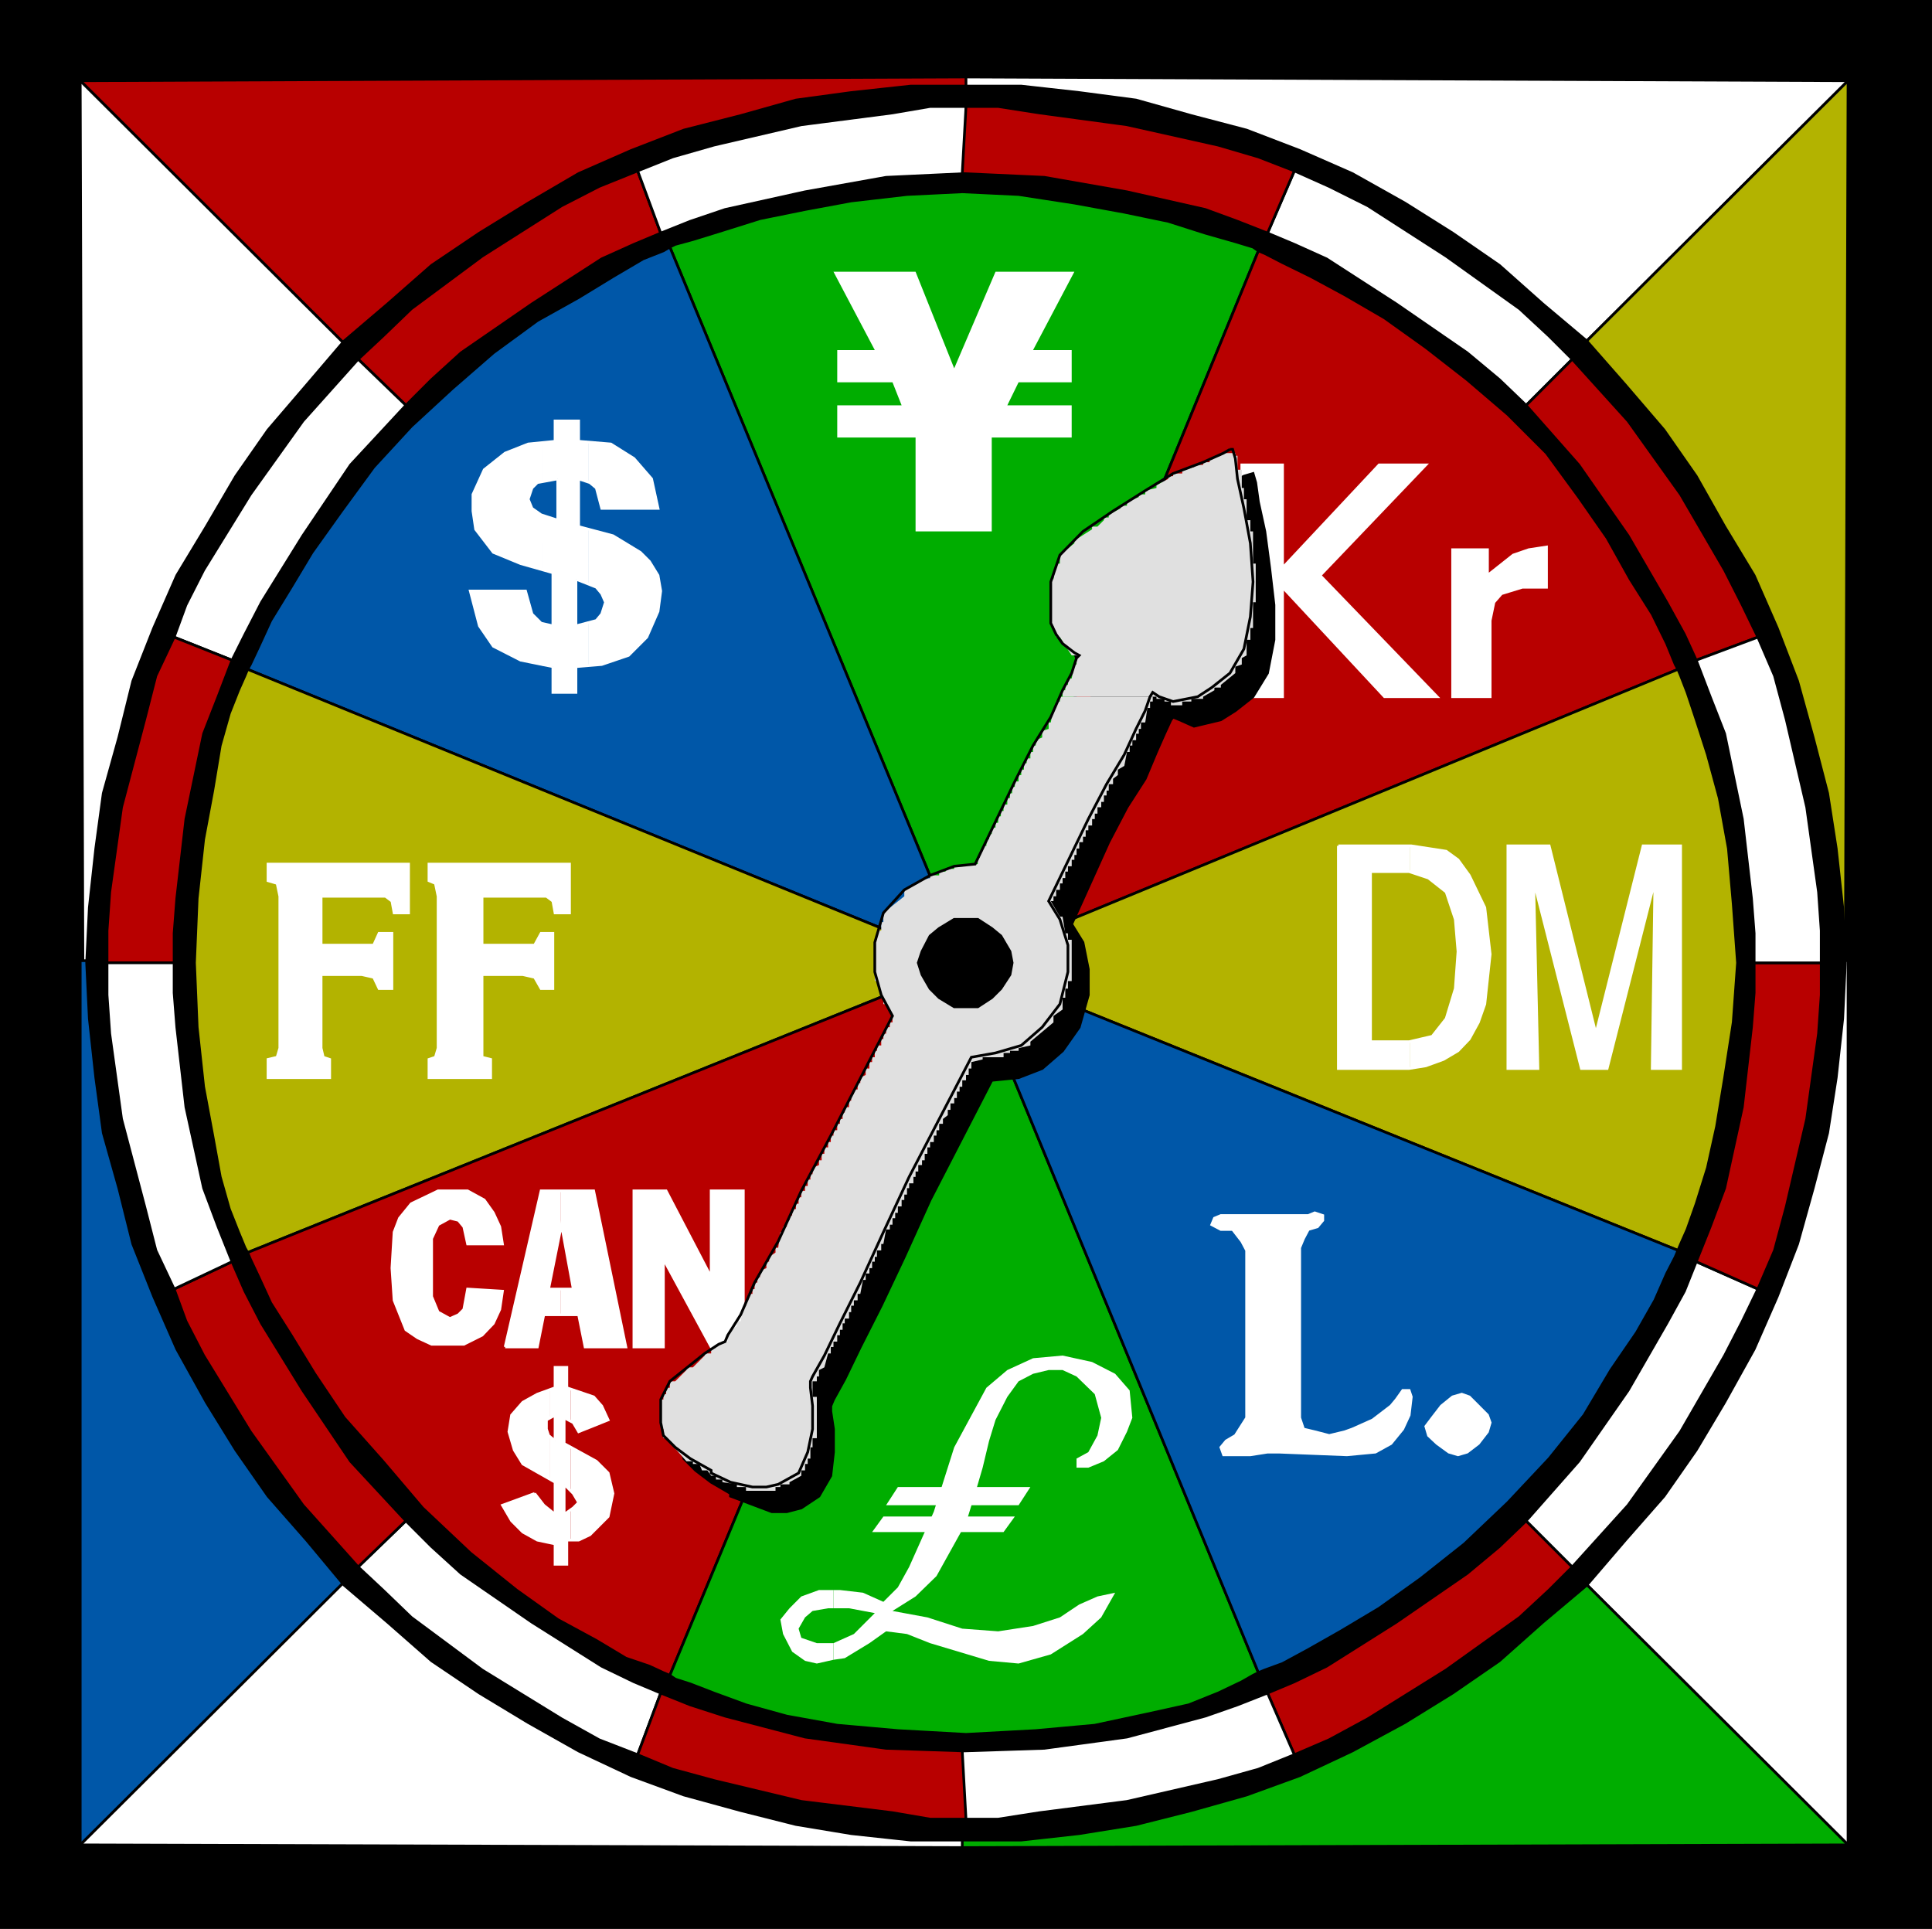 <svg xmlns="http://www.w3.org/2000/svg" width="360.101" height="359.499"><rect width="100%" height="100%" fill="#333333" stroke="none"/><path d="M.25.25v359h359.6V.25H.25"/><path fill="none" stroke="#000" stroke-miterlimit="10" stroke-width=".499" d="M.25.25v359h359.6V.25Zm0 0"/><path fill="none" stroke="#000" stroke-miterlimit="10" stroke-width=".499" d="M14.953 15.046v329.301h330v-329.3h-330"/><path fill="#fff" stroke="#000" stroke-miterlimit="10" stroke-width=".499" d="M344.453 15.046 179.35 179.45V14.347Zm0 0"/><path fill="#b3b300" stroke="#000" stroke-miterlimit="10" stroke-width=".499" d="M179.351 179.449h164.602l.5-164.403zm0 0"/><path fill="#b80000" stroke="#000" stroke-miterlimit="10" stroke-width=".499" d="M14.953 15.046 180.05 179.45V14.347Zm0 0"/><path fill="#fff" stroke="#000" stroke-miterlimit="10" stroke-width=".499" d="M180.05 179.449H15.453l-.5-164.403zm0 0"/><path fill="#0057a8" stroke="#000" stroke-miterlimit="10" stroke-width=".499" d="M180.05 179.449 14.953 343.847v-164.8Zm0 0"/><path fill="#fff" stroke="#000" stroke-miterlimit="10" stroke-width=".499" d="M180.05 179.449v164.898l-165.097-.5zm0 0"/><path fill="#fff" stroke="#000" stroke-miterlimit="10" stroke-width=".499" d="m179.351 179.449 165.102 164.398v-164.8Zm0 0"/><path fill="#00ad00" stroke="#000" stroke-miterlimit="10" stroke-width=".499" d="M179.351 179.449v164.898l165.102-.5zm0 0"/><path d="m343.953 179.449-.5-10.301-1.203-11-1.598-10.3-2.7-10.4-2.902-10.5-3.8-9.902-4.297-9.796-5.5-9.102-5.301-9.399-6-8.601-7.2-8.399-7.202-8.203-8.2-6.898-8.097-7.2-8.704-6-8.898-5.6-9.8-5.5-9.802-4.302-9.898-3.797-10.3-2.703-10.302-2.898-10.597-1.399-10.8-1.203H169.75l-11.098 1.203-10.3 1.399-10.302 2.898-10.597 2.703-9.801 3.797-9.8 4.301-9.4 5.5-9.1 5.602-8.9 6-8.202 7.199-8.098 6.898-7 8.203-7.2 8.399-6 8.601-5.5 9.399-5.5 9.102-4.3 9.796-3.902 9.903-2.598 10.5-2.902 10.398-1.399 10.3-1.2 11-.5 10.302.5 10.398 1.2 11 1.399 10.3 2.902 10.302 2.598 10.398 3.902 9.8 4.3 9.802 5.5 9.898 5.5 8.903 6 8.597 7.2 8.2 7 8.402 8.098 6.898 8.203 7.2 8.898 6 9.102 5.5 9.398 5.3 9.8 4.602 9.802 3.597 10.597 2.903 10.301 2.597 10.3 1.704 11.099 1.199h20.601l10.8-1.2 10.599-1.703 10.3-2.597 10.301-2.903 9.899-3.597 9.8-4.602 9.801-5.3 8.899-5.5 8.703-6 8.097-7.2 8.2-6.898 7.203-8.403 7.199-8.199 6-8.597 5.3-8.903 5.5-9.898 4.298-9.801 3.8-9.8 2.903-10.4 2.699-10.3 1.598-10.3 1.203-11 .5-10.4"/><path fill="none" stroke="#000" stroke-miterlimit="10" stroke-width=".499" d="m343.953 179.449-.5-10.301-1.203-11-1.598-10.3-2.7-10.4-2.902-10.5-3.8-9.902-4.297-9.796-5.5-9.102-5.301-9.399-6-8.601-7.2-8.399-7.202-8.203-8.2-6.898-8.097-7.2-8.704-6-8.898-5.6-9.8-5.5-9.802-4.302-9.898-3.797-10.3-2.703-10.302-2.898-10.597-1.399-10.8-1.203H169.75l-11.098 1.203-10.3 1.399-10.302 2.898-10.597 2.703-9.801 3.797-9.8 4.301-9.4 5.5-9.1 5.602-8.9 6-8.202 7.199-8.098 6.898-7 8.203-7.2 8.399-6 8.601-5.5 9.399-5.5 9.102-4.3 9.796-3.902 9.903-2.598 10.5-2.902 10.398-1.399 10.3-1.2 11-.5 10.302.5 10.398 1.2 11 1.399 10.3 2.902 10.302 2.598 10.398 3.902 9.8 4.3 9.802 5.5 9.898 5.5 8.903 6 8.597 7.2 8.2 7 8.402 8.098 6.898 8.203 7.2 8.898 6 9.102 5.5 9.398 5.3 9.8 4.602 9.802 3.597 10.597 2.903 10.301 2.597 10.3 1.704 11.099 1.199h20.601l10.8-1.2 10.599-1.703 10.3-2.597 10.301-2.903 9.899-3.597 9.8-4.602 9.801-5.3 8.899-5.5 8.703-6 8.097-7.2 8.2-6.898 7.203-8.403 7.199-8.199 6-8.597 5.3-8.903 5.5-9.898 4.298-9.801 3.8-9.8 2.903-10.4 2.699-10.3 1.598-10.3 1.203-11zm0 0"/><path fill="none" stroke="#000" stroke-miterlimit="10" stroke-width=".499" d="m339.453 179.449-.5-10.301-1-10.5-1.703-10.398-2.098-9.801-3.402-10.301-3.797-9.898-4.301-9.301-5.102-9.102-5.3-8.898-6-8.7-6.7-8.402-6.898-7.598-7.7-7-8.202-6.5-8.899-6-8.601-5.5-9.399-5-9.3-4.402-9.9-3.8-10.3-3.098-9.8-2.403-10.301-1.5-10.399-1.199h-20.8l-10.4 1.2-10.3 1.5-9.8 2.402-10.598 3.097-9.801 3.801-9.102 4.402-9.398 5-8.602 5.5-8.898 6-8.2 6.5-7.702 7-6.899 7.598-6.7 8.402-6 8.7-5.6 8.898-4.801 9.102-4.297 9.3-3.801 9.899-3.402 10.3-2.098 9.802-1.7 10.398-1 10.5-.702 10.3.703 10.4 1 10.5 1.699 10.3 2.098 9.898 3.402 10.301 3.8 9.8 4.298 9.4 4.8 9.1 5.602 8.9 6 8.6 6.7 8.2 6.898 7.7 7.703 7.203 8.199 6.5 8.898 6 8.602 5.5 9.398 4.796 9.102 4.5 9.8 3.903 10.598 3.097 9.801 2.204 10.3 1.597 10.4 1.2h20.8l10.399-1.2 10.3-1.597 9.801-2.204 10.3-3.097 9.9-3.903 9.3-4.5 9.399-4.796 8.601-5.5 8.899-6 8.203-6.5 7.699-7.204 6.898-7.699 6.7-8.2 6-8.6 5.3-8.9 5.102-9.1 4.3-9.4 3.798-9.8 3.402-10.3 2.098-9.9 1.703-10.3 1-10.5.5-10.398"/><path fill="#b80000" d="m75.652 75.546 4.8-4.797 5.5-5 13.2-9.101 13-8.399 6-2.703 5-2.097-4.3-11.602-7.2 2.902-7 3.598-14.8 9.402-13.2 9.797-5.3 5.102-4.602 4.3 8.902 8.598"/><path fill="none" stroke="#000" stroke-miterlimit="10" stroke-width=".499" d="m75.652 75.546 4.8-4.797 5.5-5 13.2-9.101 13-8.399 6-2.703 5-2.097-4.3-11.602-7.2 2.902-7 3.598-14.8 9.402-13.2 9.797-5.3 5.102-4.602 4.3zm0 0"/><path fill="#fff" d="m123.152 43.449-4.3-11.602 6.5-2.598 7.698-2.203 16.301-3.797 17-2.203 7-1.199h6.7v12.5l-14.9.7-15.1 2.702-14.9 3.297-6.5 2.203-5.5 2.2"/><path fill="none" stroke="#000" stroke-miterlimit="10" stroke-width=".499" d="m123.152 43.449-4.3-11.602 6.5-2.598 7.698-2.203 16.301-3.797 17-2.203 7-1.199h6.7v12.5l-14.9.7-15.1 2.702-14.9 3.297-6.5 2.203zm0 0"/><path fill="#fff" d="m66.75 66.949-10.297 11.5-9.801 13.699-8.7 14.102-3.3 6.5-2.2 6 10.798 4.296 2.402-4.797 3.098-6 7.703-12.402 8.898-13.2 10.3-11.1-8.901-8.598"/><path fill="none" stroke="#000" stroke-miterlimit="10" stroke-width=".499" d="m66.75 66.949-10.297 11.5-9.801 13.699-8.7 14.102-3.3 6.5-2.2 6 10.798 4.296 2.402-4.797 3.098-6 7.703-12.402 8.898-13.2 10.3-11.1zm0 0"/><path fill="#b80000" d="m32.453 118.75-3.403 7.199-2.097 8.199-4.301 16.3-2.2 15.802-.5 7.199v6h12.5v-5.5l.5-6.5 1.7-14.801 3.3-15.898 2.7-6.903 2.598-6.8-10.797-4.297"/><path fill="none" stroke="#000" stroke-miterlimit="10" stroke-width=".499" d="m32.453 118.75-3.403 7.199-2.097 8.199-4.301 16.3-2.2 15.802-.5 7.199v6h12.5v-5.5l.5-6.5 1.7-14.801 3.3-15.898 2.7-6.903 2.598-6.8zm0 0"/><path fill="#fff" d="m75.652 283.449 4.8 4.8 5.5 5 13.2 9.098 13 8.2 6 2.902 5 2.097-4.3 11.5-7.2-2.796-7-3.903-14.8-9.097-13.2-9.801-5.3-5.102-4.602-4.3 8.902-8.598"/><path fill="none" stroke="#000" stroke-miterlimit="10" stroke-width=".499" d="m75.652 283.449 4.8 4.8 5.5 5 13.2 9.098 13 8.2 6 2.902 5 2.097-4.3 11.5-7.2-2.796-7-3.903-14.8-9.097-13.2-9.801-5.3-5.102-4.602-4.3zm0 0"/><path fill="#b80000" d="m123.152 315.546-4.3 11.5 6.5 2.704 7.698 2.097 16.301 3.903 17 2.097 7 1.2h6.7v-12.7l-14.9-.5-15.1-2.097-14.9-3.903-6.5-2.097-5.5-2.204"/><path fill="none" stroke="#000" stroke-miterlimit="10" stroke-width=".499" d="m123.152 315.546-4.3 11.5 6.5 2.704 7.698 2.097 16.301 3.903 17 2.097 7 1.2h6.7v-12.7l-14.9-.5-15.1-2.097-14.9-3.903-6.5-2.097zm0 0"/><path fill="#b80000" d="m66.75 292.046-10.297-11.5-9.801-13.699-8.7-14.2-3.3-6.398-2.2-6 10.798-5.101 2.402 5.5 3.098 6 7.703 12.5 8.898 13.2 10.3 11.1-8.901 8.598"/><path fill="none" stroke="#000" stroke-miterlimit="10" stroke-width=".499" d="m66.75 292.046-10.297-11.5-9.801-13.699-8.7-14.2-3.3-6.398-2.2-6 10.798-5.101 2.402 5.5 3.098 6 7.703 12.5 8.898 13.2 10.3 11.1zm0 0"/><path fill="#fff" d="m32.453 240.25-3.403-7.204-2.097-8.199-4.301-16.3-2.2-15.9-.5-7.198v-6h12.5v5.597l.5 6.403 1.7 14.898 3.3 15.102 2.7 7.199 2.598 6.5-10.797 5.102"/><path fill="none" stroke="#000" stroke-miterlimit="10" stroke-width=".499" d="m32.453 240.25-3.403-7.204-2.097-8.199-4.301-16.3-2.2-15.9-.5-7.198v-6h12.5v5.597l.5 6.403 1.7 14.898 3.3 15.102 2.7 7.199 2.598 6.5zm0 0"/><path fill="#b80000" d="m284.453 283.449-5 4.8-6 5-13.203 9.098-13 8.2-6 2.902-5 2.097 5 11.5 6.5-2.796 7.203-3.903 14.597-9.097 13.7-9.801 5.5-5.102 4.3-4.3-8.597-8.598"/><path fill="none" stroke="#000" stroke-miterlimit="10" stroke-width=".499" d="m284.453 283.449-5 4.8-6 5-13.203 9.098-13 8.2-6 2.902-5 2.097 5 11.5 6.5-2.796 7.203-3.903 14.597-9.097 13.7-9.801 5.5-5.102 4.3-4.3zm0 0"/><path fill="#fff" d="m236.25 315.546 5 11.5-6.7 2.704-7.5 2.097-17 3.903-16.3 2.097-7.7 1.2h-6l-.699-12.7 15.3-.5 15.4-2.097 14.6-3.903 6-2.097 5.599-2.204"/><path fill="none" stroke="#000" stroke-miterlimit="10" stroke-width=".499" d="m236.25 315.546 5 11.5-6.7 2.704-7.5 2.097-17 3.903-16.3 2.097-7.7 1.2h-6l-.699-12.7 15.3-.5 15.4-2.097 14.6-3.903 6-2.097zm0 0"/><path fill="#fff" d="m293.05 292.046 10.403-11.5 9.796-13.699 8.204-14.2 3.296-6.398 2.903-6-11.5-5.101-2.2 5.5-3.3 6-7.2 12.5-9.203 13.2-9.796 11.1 8.597 8.598"/><path fill="none" stroke="#000" stroke-miterlimit="10" stroke-width=".499" d="m293.05 292.046 10.403-11.5 9.796-13.699 8.204-14.2 3.296-6.398 2.903-6-11.5-5.101-2.2 5.5-3.3 6-7.2 12.5-9.203 13.2-9.796 11.1zm0 0"/><path fill="#b80000" d="m327.652 240.25 3.098-7.204 2.203-8.199 3.797-16.3 2.203-15.9.5-7.198v-6h-12.5v5.597l-.5 6.403-1.703 14.898-3.297 15.102-2.703 7.199-2.598 6.5 11.5 5.102"/><path fill="none" stroke="#000" stroke-miterlimit="10" stroke-width=".499" d="m327.652 240.25 3.098-7.204 2.203-8.199 3.797-16.3 2.203-15.9.5-7.198v-6h-12.5v5.597l-.5 6.403-1.703 14.898-3.297 15.102-2.703 7.199-2.598 6.5zm0 0"/><path fill="#fff" d="m284.453 75.546-5-4.797-6-5-13.203-9.101-13-8.399-6-2.703-5-2.097 5-11.602 6.5 2.902 7.203 3.598 14.597 9.402 13.7 9.797 5.5 5.102 4.3 4.3-8.597 8.598"/><path fill="none" stroke="#000" stroke-miterlimit="10" stroke-width=".499" d="m284.453 75.546-5-4.797-6-5-13.203-9.101-13-8.399-6-2.703-5-2.097 5-11.602 6.5 2.902 7.203 3.598 14.597 9.402 13.7 9.797 5.5 5.102 4.3 4.3zm0 0"/><path fill="#b80000" d="m236.25 43.449 5-11.602-6.7-2.598-7.5-2.203-17-3.797-16.3-2.203-7.7-1.199h-6l-.699 12.5 15.3.7 15.4 2.702 14.6 3.297 6 2.203 5.599 2.2"/><path fill="none" stroke="#000" stroke-miterlimit="10" stroke-width=".499" d="m236.25 43.449 5-11.602-6.7-2.598-7.5-2.203-17-3.797-16.3-2.203-7.7-1.199h-6l-.699 12.5 15.3.7 15.4 2.702 14.6 3.297 6 2.203zm0 0"/><path fill="#b80000" d="m293.05 66.949 10.403 11.5 9.796 13.699 8.204 14.102 3.296 6.5 2.903 6-11.5 4.296-2.2-4.797-3.3-6-7.2-12.402-9.203-13.2-9.796-11.1 8.597-8.598"/><path fill="none" stroke="#000" stroke-miterlimit="10" stroke-width=".499" d="m293.05 66.949 10.403 11.5 9.796 13.699 8.204 14.102 3.296 6.5 2.903 6-11.5 4.296-2.2-4.797-3.3-6-7.2-12.402-9.203-13.2-9.796-11.1zm0 0"/><path fill="#fff" d="m327.652 118.75 3.098 7.199 2.203 8.199 3.797 16.3 2.203 15.802.5 7.199v6h-12.5v-5.5l-.5-6.5-1.703-14.801-3.297-15.898-2.703-6.903-2.598-6.8 11.5-4.297"/><path fill="none" stroke="#000" stroke-miterlimit="10" stroke-width=".499" d="m327.652 118.75 3.098 7.199 2.203 8.199 3.797 16.3 2.203 15.802.5 7.199v6h-12.5v-5.5l-.5-6.5-1.703-14.801-3.297-15.898-2.703-6.903-2.598-6.8zm-204.5-75.301L236.25 315.546m0-272.097L123.152 315.546m-79.902-192.5 272.902 112.102m-272.902 0 272.902-112.102"/><path fill="#00ad00" d="m180.05 179.449 54.5-132.7-1-.703-3.3-1-5.598-1.597-6.902-2.2-8.2-1.703-9.3-1.699-10.399-1.598-10.5-.5-10.3.5-10.4 1.2-8.6 1.597-8.4 1.703-7 2.2-5.5 1.699-3.3.898-1 .5 55.2 133.403"/><path fill="none" stroke="#000" stroke-miterlimit="10" stroke-width=".499" d="m180.05 179.449 54.5-132.7-1-.703-3.3-1-5.598-1.597-6.902-2.2-8.2-1.703-9.3-1.699-10.399-1.598-10.5-.5-10.3.5-10.4 1.2-8.6 1.597-8.4 1.703-7 2.2-5.5 1.699-3.3.898-1 .5zm0 0"/><path fill="#0057a8" d="M180.05 179.449 124.851 46.046l-1.2.703-3.8 1.5-5.602 3.297-6.398 3.903-7.7 4.3-8.198 6-7.703 6.7-7.598 7-7 7.597-6 8.203-5.5 7.7-3.902 6.5-3.797 6.199-2.203 4.8-1.598 3.4-.5.902 133.898 54.699"/><path fill="none" stroke="#000" stroke-miterlimit="10" stroke-width=".499" d="M180.05 179.449 124.851 46.046l-1.2.703-3.8 1.5-5.602 3.297-6.398 3.903-7.7 4.3-8.198 6-7.703 6.7-7.598 7-7 7.597-6 8.203-5.5 7.7-3.902 6.5-3.797 6.199-2.203 4.8-1.598 3.4-.5.902zm0 0"/><path fill="#b80000" d="m180.05 179.449 54.5-132.7 1.2.5 3.3 1.7 5.301 2.597 6.3 3.403 7.4 4.3 7.698 5.5 7.704 6 7.597 6.5 7.2 7.2 6 8.199 5.3 7.602 4.301 7.699 4.102 6.5 2.699 5.5 1.598 3.898.5.903-132.7 54.699"/><path fill="none" stroke="#000" stroke-miterlimit="10" stroke-width=".499" d="m180.05 179.449 54.5-132.7 1.2.5 3.3 1.7 5.301 2.597 6.3 3.403 7.4 4.3 7.698 5.5 7.704 6 7.597 6.5 7.2 7.2 6 8.199 5.3 7.602 4.301 7.699 4.102 6.5 2.699 5.5 1.598 3.898.5.903zm0 0"/><path fill="#b3b300" d="m180.05 179.449 132.7-54.7.5 1.2 1.203 3.097 1.699 5.102 2.098 6.5 2.203 8.102 1.699 9.398.898 10.3.801 11-.8 11.098-1.598 10.301-1.5 9.102-1.703 7.699-2.098 6.7-1.7 4.8-1.202 2.7-.5 1.198-132.7-53.597"/><path fill="none" stroke="#000" stroke-miterlimit="10" stroke-width=".499" d="m180.05 179.449 132.7-54.7.5 1.2 1.203 3.097 1.699 5.102 2.098 6.5 2.203 8.102 1.699 9.398.898 10.3.801 11-.8 11.098-1.598 10.301-1.5 9.102-1.703 7.699-2.098 6.7-1.7 4.8-1.202 2.7-.5 1.198zm0 0"/><path fill="#b3b300" d="m180.05 179.449-133.898-54.7-.5 1.2-1.2 2.699-1.702 4.3-1.7 6-1.398 8.4-1.7 9.1-1.202 11-.5 12 .5 12 1.203 11.098 1.699 9.102 1.398 7.7 1.7 6 1.703 4.3 1.199 2.898.5.903 133.898-54"/><path fill="none" stroke="#000" stroke-miterlimit="10" stroke-width=".499" d="m180.05 179.449-133.898-54.7-.5 1.2-1.2 2.699-1.702 4.3-1.7 6-1.398 8.4-1.7 9.1-1.202 11-.5 12 .5 12 1.203 11.098 1.699 9.102 1.398 7.7 1.7 6 1.703 4.3 1.199 2.898.5.903zm0 0"/><path fill="#b80000" d="m180.05 179.449-133.898 54 .5 1.199 1.598 3.398 2.203 4.801 3.797 6 4.402 7.2 5.5 8.202 7.2 8.098 7.398 8.7 8.902 8.402 8.598 6.898 7.703 5.5 7.199 3.903 5.5 3.296 4.398 1.5 2.602 1.204 1.2.5 55.198-132.801"/><path fill="none" stroke="#000" stroke-miterlimit="10" stroke-width=".499" d="m180.05 179.449-133.898 54 .5 1.199 1.598 3.398 2.203 4.801 3.797 6 4.402 7.2 5.5 8.202 7.2 8.098 7.398 8.7 8.902 8.402 8.598 6.898 7.703 5.5 7.199 3.903 5.5 3.296 4.398 1.5 2.602 1.204 1.2.5zm0 0"/><path fill="#00ad00" d="m180.05 179.449-55.199 132.8 1 .7 2.8.898 4.4 1.7 6 2.203 7.6 2.097 9.4 1.7 11.3 1 12.7.703 13-.704 11-1 9.8-2.097 7.7-1.7 5.5-2.203 4.402-2.097 2.097-1.2 1-.5-54.5-132.3"/><path fill="none" stroke="#000" stroke-miterlimit="10" stroke-width=".499" d="m180.05 179.449-55.199 132.8 1 .7 2.8.898 4.4 1.7 6 2.203 7.6 2.097 9.4 1.7 11.3 1 12.7.703 13-.704 11-1 9.8-2.097 7.7-1.7 5.5-2.203 4.402-2.097 2.097-1.2 1-.5zm0 0"/><path fill="#0057a8" d="m180.05 179.449 54.5 132.3 1.2-.5 3.3-1.203 4.801-2.597 6-3.403 7.2-4.296 7.698-5.5 8.204-6.5 8.097-7.704 7.7-8.199 6.5-8.098 5-8.402 4.8-7 3.403-6 2.199-5 1.598-3.098.5-1.203-132.7-53.597"/><path fill="none" stroke="#000" stroke-miterlimit="10" stroke-width=".499" d="m180.05 179.449 54.5 132.3 1.2-.5 3.3-1.203 4.801-2.597 6-3.403 7.2-4.296 7.698-5.5 8.204-6.5 8.097-7.704 7.7-8.199 6.5-8.098 5-8.402 4.8-7 3.403-6 2.199-5 1.598-3.098.5-1.203zm0 0"/><path fill="#fff" d="m155.351 309.347 2.102-.3 4.597-2.798 3.102-2.203 3.898.5 4.301 1.704 11 3.296 5.5.5 6-1.699 6-3.8 3.398-3.098 2.602-4.602-3.3.7-3.4 1.5-3.6 2.402-5 1.597-6.5 1-6.7-.5-6.5-2.097-6.5-1.2 4.3-2.703 3.9-3.797 5.5-9.902 1.698-5.5 1.403-4.8 1.2-5 1.198-3.9 2.2-4.3 2.101-2.898 2.7-1.403 2.902-.699h2.597l2.602 1.2 3.398 3.3 1.2 4.403-.7 3.296-1.699 3.102-2.2 1.2v1.698h2.2l2.898-1.199 2.602-2.097 1.7-3.403 1-2.597-.5-5.102-2.7-3.102-4.3-2.199-5.5-1.2-5.5.5-4.802 2.2-3.898 3.3-6 11.103-3.8 12-4.598 10.296-2.102 3.801-2.7 2.7-3.8-1.7-4.3-.5h-1.2v3.402h2.898l4.801.899-3.898 3.898-3.8 1.703v3.098"/><path fill="#fff" d="M155.351 306.25h-3.102l-2.898-1-.5-1.704 1.2-2.097 1.402-1.2 2.898-.5h1v-3.402h-2.7l-3.3 1.2-2.2 2.202-1.698 2.098.5 2.7 1.699 3.3 2.398 1.7 2.2.5 3.101-.7v-3.097m12-29.102-2.2 3.398h24.7l2.2-3.398h-24.7m-2.699 5.5-2.102 2.898h24.5l2.102-2.898h-24.5M101.05 124.046l2 .203v4.797h4.301v-4.796l2.399-.204v-8.199l-2.399.8v-8.698l2.399 1V98.648l-1.899-.5v-8.899l1.899.5v-7.5h-1.899v-3.8h-4.398v3.8l-2.403.297v7.203l2.903-.5v7.7l-2.903-1v10.3l2 .5v9.899l-2-.5v7.898m0-7.898h-.199l-1.7-1.7-1.198-4.3H87.652l1.7 6.5 2.6 3.8 5.098 2.598 4 1v-7.898m0-20.199h-.199l-1.7-1.2-.698-1.703.699-2.097 1-1 .898-.2v-7.203l-2.597.203-4.301 1.7-3.902 3.097-2.098 4.602v3.101l.5 3.399 3.3 4.3 5.098 2.098 4 1.204V95.949"/><path fill="#fff" d="m109.75 124.046 2.402-.199 5-1.7 3.398-3.397 2.102-4.801.5-3.801-.5-2.898-1.602-2.602-1.699-1.7-5.102-3.1-4.5-1.2v10.3l1.403.5 1 1.2.7 1.602-.7 2.199-1 1.199-1.403.2v8.198m.001-34.296.203.199 1.199 1 1 3.8h10.5l-1.2-5.5-3.3-3.8-4.3-2.7-4.103-.5v7.5"/><path fill="none" stroke="#fff" stroke-miterlimit="10" stroke-width=".499" d="M107.351 107.949v8.699l3.8-1 1-1.2.7-2.198-.7-1.602-1-1.2-3.8-1.5"/><path fill="none" stroke="#fff" stroke-miterlimit="10" stroke-width=".499" d="m103.05 124.25-6-1.204-5.097-2.597-2.602-3.801-1.7-6.5h10.302l1.199 4.3 1.7 1.7 2.198.5v-9.899l-6-1.703-5.097-2.097-3.301-4.301-.5-3.399v-3.101l2.098-4.602 3.902-3.097 4.3-1.7 5-.5v-3.8h4.4v3.8l6 .5 4.3 2.7 3.3 3.8 1.2 5.5h-10.5l-1-3.8-1.2-1-2.1-.7v8.899l6.397 1.7 5.102 3.1 1.7 1.7 1.6 2.601.5 2.899-.5 3.8-2.1 4.801-3.4 3.399-5 1.7-4.8.401v4.797h-4.3v-4.797"/><path fill="none" stroke="#fff" stroke-miterlimit="10" stroke-width=".499" d="m103.953 89.25-3.801.699-1 1-.7 2.097.7 1.703 1.7 1.2 3.1 1v-7.7"/><path fill="#fff" d="M155.351 50.648h15.3l7.2 18 7.7-18h14.698l-7.699 14.601h7.2v6h-9.899l-2.102 4.297h12v6h-14.898v17.5h-14.2v-17.5h-14.6v-6h12l-1.7-4.297h-10.3v-6h7l-7.7-14.601m107.5 148.5 2.899-.5 3.3-1.2 2.7-1.6 2.101-2.2 1.7-3.102 1.199-3.398 1-9.3-1-8.7-2.899-6-2.101-2.898-2.2-1.602-6.5-1h-.199v5l3.399 1 3.3 2.602 1.7 5.097.5 6-.5 6.902-1.7 5.598-2.597 3.3-4.102 1v5"/><path fill="#fff" d="M262.851 194.148h-7.398v-31.7h7.199l.2.2v-5h-13.4v41.5h13.4v-5"/><path fill="none" stroke="#fff" stroke-miterlimit="10" stroke-width=".499" d="M249.453 157.648v41.5h13.199l3.098-.5 3.3-1.2 2.7-1.6 2.101-2.2 1.7-3.102 1.199-3.398 1-9.3-1-8.7-2.899-6-2.101-2.898-2.2-1.602-6.5-1h-13.597"/><path fill="none" stroke="#fff" stroke-miterlimit="10" stroke-width=".499" d="M255.453 162.449h7.199l3.598 1.199 3.3 2.602 1.7 5.097.5 6-.5 6.902-1.7 5.598-2.597 3.3-4.301 1h-7.2V162.45"/><path fill="#fff" d="M281.05 157.648v41.5h5.602l-.8-35 8.898 35h4.8l8.903-35-.5 35h5.296v-41.5h-7l-8.796 35-8.704-35h-7.699"/><path fill="none" stroke="#fff" stroke-miterlimit="10" stroke-width=".499" d="M281.05 157.648v41.5h5.602l-.8-35 8.898 35h4.8l8.903-35-.5 35h5.296v-41.5h-7l-8.796 35-8.704-35zm0 0"/><path fill="#fff" d="M49.953 200.847v-3.398l1.699-.403.5-1.699v-28.3l-.5-2.4-1.7-.5v-3.1h26.2v9.1h-2.7l-.402-2.198-1.199-.903h-12v9.102h9.8l1-2.2h2.4v10.302h-2.4l-1-2.102-2.198-.5H59.85v13.7l.399 1.698 1.203.403v3.398h-11.5"/><path fill="none" stroke="#fff" stroke-miterlimit="10" stroke-width=".499" d="M49.953 200.847v-3.398l1.699-.403.5-1.699v-28.3l-.5-2.4-1.7-.5v-3.1h26.2v9.1h-2.7l-.402-2.198-1.199-.903h-12v9.102h9.8l1-2.2h2.4v10.302h-2.4l-1-2.102-2.198-.5H59.85v13.7l.399 1.698 1.203.403v3.398zm0 0"/><path fill="#fff" d="M79.953 200.847v-3.398l1.199-.403.5-1.699v-28.3l-.5-2.4-1.2-.5v-3.1h26.2v9.1h-2.7l-.402-2.198-1.199-.903h-12v9.102h9.8l1.2-2.2h2.2v10.302h-2.2l-1.2-2.102-2.198-.5H89.85v15.398l1.602.403v3.398h-11.5"/><path fill="none" stroke="#fff" stroke-miterlimit="10" stroke-width=".499" d="M79.953 200.847v-3.398l1.199-.403.5-1.699v-28.3l-.5-2.4-1.2-.5v-3.1h26.2v9.1h-2.7l-.402-2.198-1.199-.903h-12v9.102h9.8l1.2-2.2h2.2v10.302h-2.2l-1.2-2.102-2.198-.5H89.85v15.398l1.602.403v3.398zm0 0"/><path fill="#fff" d="M232.351 259.847v-26.8l-.898-1.7-1.704-2.2h-2.199l-1.699-.898.5-1.203 1.2-.5h16.3l1.2-.5 1.5.5v.903l-1 1.199-1.7.5-.898 1.7-.704 1.698v31.703l.704 2.098 2.097.5 2.7.7 2.902-.7 1.398-.5 3.801-1.7 3.398-2.6 1-1.2 1.204-1.7h1.199l.398 1.2-.398 3.402-1.2 2.598-2.202 2.7-2.899 1.6-5.3.5-12.7-.5h-2.101l-3.2.5h-5l-.5-1.398 1-1.203 1.7-1 2.101-3.297v-4.402"/><path fill="none" stroke="#fff" stroke-miterlimit="10" stroke-width=".499" d="M232.351 259.847v-26.8l-.898-1.7-1.704-2.2h-2.199l-1.699-.898.5-1.203 1.2-.5h16.3l1.2-.5 1.5.5v.903l-1 1.199-1.7.5-.898 1.7-.704 1.698v31.703l.704 2.098 2.097.5 2.7.7 2.902-.7 1.398-.5 3.801-1.7 3.398-2.6 1-1.2 1.204-1.7h1.199l.398 1.2-.398 3.402-1.2 2.598-2.202 2.7-2.899 1.6-5.3.5-12.7-.5h-2.101l-3.2.5h-5l-.5-1.398 1-1.203 1.7-1 2.101-3.297zm0 0"/><path fill="#fff" d="m265.75 265.847 1.203-1.598 1.699-2.203 2.098-1.699 1.703-.5 1.398.5 3.399 3.402.5 1.399-.5 1.7-1.7 2.198-2.097 1.602-1.703.5-1.7-.5-2.199-1.602-1.602-1.5-.5-1.699"/><path fill="none" stroke="#fff" stroke-miterlimit="10" stroke-width=".499" d="m265.75 265.847 1.203-1.598 1.699-2.203 2.098-1.699 1.703-.5 1.398.5 3.399 3.402.5 1.399-.5 1.7-1.7 2.198-2.097 1.602-1.703.5-1.7-.5-2.199-1.602-1.602-1.5zm0 0"/><path fill="#fff" d="m93.652 240.648-.5 3.398-1.2 2.602-2.1 2.2-3.4 1.698h-6l-2.6-1.199-2.2-1.5-2.2-5.5-.402-6 .403-6.7 1-2.6 2.199-2.7 5-2.398h5.5l3.098 1.699 1.703 2.398 1.199 2.602.5 3.2h-6.5l-.7-3.2-1-1.2-1.6-.402-2.2 1.204-1.2 2.597v10.8l1.2 2.9 2.2 1.203 1.6-.704 1-1 .7-3.796 6.5.398"/><path fill="none" stroke="#fff" stroke-miterlimit="10" stroke-width=".499" d="m93.652 240.648-.5 3.398-1.2 2.602-2.1 2.2-3.4 1.698h-6l-2.6-1.199-2.2-1.5-2.2-5.5-.402-6 .403-6.7 1-2.6 2.199-2.7 5-2.398h5.5l3.098 1.699 1.703 2.398 1.199 2.602.5 3.2h-6.5l-.7-3.2-1-1.2-1.6-.402-2.2 1.204-1.2 2.597v10.8l1.2 2.9 2.2 1.203 1.6-.704 1-1 .7-3.796zm0 0"/><path fill="#fff" d="M104.453 245.046h3.398l1.2 6h7.6l-6-29.097h-6.198v7.5l.199-1.2 2.2 12h-2.4v4.797"/><path fill="#fff" d="M104.453 240.25h-2.204l2.204-10.801v-7.5h-3.602l-6.7 29.097h6l1.2-6h3.102v-4.796"/><path fill="none" stroke="#fff" stroke-miterlimit="10" stroke-width=".499" d="m94.152 251.046 6.7-29.097h9.8l6 29.097h-7.602l-1.199-6h-6.5l-1.2 6h-6"/><path fill="none" stroke="#fff" stroke-miterlimit="10" stroke-width=".499" d="M102.25 240.25h4.601l-2.2-12-2.401 12"/><path fill="#fff" d="M118.152 251.046V221.95h6l8.398 16.097V221.95h6v29.097h-6l-8.898-16.398v16.398h-5.5"/><path fill="none" stroke="#fff" stroke-miterlimit="10" stroke-width=".499" d="M118.152 251.046V221.95h6l8.398 16.097V221.95h6v29.097h-6l-8.898-16.398v16.398zm0 0"/><path fill="#fff" d="m102.55 287.449.903.3v3.797h2.199v-4.5h.7v-5.597l-1.2.8v-5.601l1.2 1.2v-8.099l-1.2-.703v-4.797l1.2.7v-6l-.7-.301v-3.8h-2.2v3.8l-.902.3v5.301l.903-.5v4.797l-.903-1v8.203l.903.5v6l-.903-.8v6m0-6-1.199-.903-1.7-2.199-6 2.2 1.7 2.902 2.102 2.097 2.699 1.5 2.398.403v-6"/><path fill="#fff" d="M102.55 267.546h-.3l-.399-1.199v-1.7l.7-.398v-5.3l-2.4.898-2.698 1.5-2.102 2.402-.5 3.098 1 3.402 1.602 2.598 5.097 2.902v-8.203m3.801 19.5h1.5l2.102-1 3.398-3.398.899-4.3-.899-3.802-2.2-2.199-4.8-2.597v8.097l.5.5 1 1.7-1 1-.5.402v5.597m0-22.097.5.199 1 1.7 5.5-2.2-1.2-2.602-1.5-1.699-4.3-1.398v6"/><path fill="none" stroke="#fff" stroke-miterlimit="10" stroke-width=".499" d="m99.652 278.347 1.7 2.2 2.1 1.702v-6l-6-3.402-1.6-2.597-1-3.403.5-3.097 2.1-2.403 2.7-1.5 3.3-1.2v-3.8h2.2v3.8l5 1.7 1.5 1.7 1.2 2.6-5.5 2.2-1-1.7-1.7-.897v4.796l6 3.301 2.2 2.2.898 3.8-.899 4.3-3.398 3.4-2.102 1h-2.2v4.5h-2.198v-3.798l-3.301-.703-2.7-1.5-2.1-2.097-1.7-2.903 6-2.199"/><path fill="none" stroke="#fff" stroke-miterlimit="10" stroke-width=".499" d="M105.152 276.648v5.601l1.7-1.203 1-1-1-1.699-1.7-1.7m-1.699-8.101v-4.796l-1.602.898v1.7l.398 1.198 1.204 1"/><path fill="#fff" d="M231.453 129.847v-43.2h7.597v19.2l18-19.2h8.7l-19.7 20.602 21.801 22.598h-9.8l-19-20.398v20.398h-7.598"/><path fill="none" stroke="#fff" stroke-miterlimit="10" stroke-width=".499" d="M231.453 129.847v-43.2h7.597v19.2l18-19.2h8.7l-19.7 20.602 21.801 22.598h-9.8l-19-20.398v20.398zm0 0"/><path fill="#fff" d="M288.25 109.449h-4.5l-3.899 1.199-1.398 1.601-.703 3.399v14.2h-7v-27.4h6.5v4.802l4.8-3.801 2.903-1 3.296-.5v7.5"/><path fill="none" stroke="#fff" stroke-miterlimit="10" stroke-width=".499" d="M288.25 109.449h-4.5l-3.899 1.199-1.398 1.601-.703 3.399v14.2h-7v-27.4h6.5v4.802l4.8-3.801 2.903-1 3.296-.5zm0 0"/><path d="m233.55 88.25-1.699.5-3.3 1.699-5.302 2.199-6.199 3.3-6 3.9-5.3 3.6-3.899 4.5-2.102 4.802v7.699l.903 2.199 1.2 1.601 2.198 1.7 1.2.5-.7.5-1 2.898-1.699 3.102-2.102 5-2.898 5.5-3.8 6.5-7.5 15.398-3.802.5-4.597 1.602-4.8 2.699-3.802 4.3-1.699 5.5v5.5l1.2 4.4 2.198 3.8-11.597 22.602-5.5 10.296-4.3 9.102-4.302 7.7-2.898 6-2.2 3.8-.402 1.2-1 .5-2.898 1.698-6.5 5.5-1.602 3.102v4.601l.403 2.098 2.199 2.2 2.898 2.203 3.602 2.097v.5l4.5 1.7 3.2 1.203h2.8l2.7-.704 3.3-2.199 2.2-3.8.5-4.4v-4.3l-.5-3.3v-1l.5-1.2 2.1-3.8 2.9-6 3.897-7.7 4.301-9.097 4.801-10.602 11.5-22.3 5-.5 4.398-1.7 3.801-3.3 3.102-4.4 1.7-6v-4.8l-1-5-2.103-3.398 6.903-15.301 3.398-6.5 3.403-5.301 2.097-5 1.5-3.398 1.2-2.602.402-.5 1.2.5 2.698 1.2 5-1.2 2.7-1.7 3.3-2.6 2.7-4.4 1.203-6.198v-6.5l-.801-6.903-.902-6.8-1.2-5.5-.5-3.598-.5-1.7"/><path fill="none" stroke="#000" stroke-miterlimit="10" stroke-width=".499" d="m233.55 88.25-1.699.5-3.3 1.699-5.302 2.199-6.199 3.3-6 3.9-5.3 3.6-3.899 4.5-2.102 4.802v7.699l.903 2.199 1.2 1.601 2.198 1.7 1.2.5-.7.5-1 2.898-1.699 3.102-2.102 5-2.898 5.5-3.8 6.5-7.5 15.398-3.802.5-4.597 1.602-4.8 2.699-3.802 4.3-1.699 5.5v5.5l1.2 4.4 2.198 3.8-11.597 22.602-5.5 10.296-4.3 9.102-4.302 7.7-2.898 6-2.2 3.8-.402 1.2-1 .5-2.898 1.698-6.5 5.5-1.602 3.102v4.601l.403 2.098 2.199 2.2 2.898 2.203 3.602 2.097v.5l4.5 1.7 3.2 1.203h2.8l2.7-.704 3.3-2.199 2.2-3.8.5-4.4v-4.3l-.5-3.3v-1l.5-1.2 2.1-3.8 2.9-6 3.897-7.7 4.301-9.097 4.801-10.602 11.5-22.3 5-.5 4.398-1.7 3.801-3.3 3.102-4.4 1.7-6v-4.8l-1-5-2.103-3.398 6.903-15.301 3.398-6.5 3.403-5.301 2.097-5 1.5-3.398 1.2-2.602.402-.5 1.2.5 2.698 1.2 5-1.2 2.7-1.7 3.3-2.6 2.7-4.4 1.203-6.198v-6.5l-.801-6.903-.902-6.8-1.2-5.5-.5-3.598zm0 0"/><path fill="#e0e0e0" d="M227.55 84.449v.5l-2.097.5v.699h-1.204v.5h-1.699v.398l-2.199.5v.703h-1.7v.5h-.902v.5l-2.199 1.2v.5l-2.097.5v.699h-1.204v.5l-2.199.898v.703h-1.199v.5l-2.2 1.2v.5h-.902v.5l-1.199 1.199h-1v.5l-3.3 2.101v.5l-2.7 2.2v1.597h-.699l-.5 2.903h-.5v8.699h.5l.5 2.101h.7l2.198 3.399h.903v1.7h-.402l-.5 2.6h-.7v1.2h-.5v1h-.5v1.2h17.5v.401h1.5v.5h1.2v.7h2.101v-.7h1.7v-.5h2.198v-.402l2.102-1.2v-.5h1.2v-.5l2.698-2.198v-1.2l1.204-.402v-1.2l.898-.5v-2.898h.7v-2.203h.5v-4.797h.5v-7.203h-.5v-6h-.5V96.95h-.7v-3.903h-.5V90.95h-.398v-3.403h-.801V84.95h-.402v-.5h-2.7"/><path fill="#e0e0e0" d="M197.55 129.847v.902h-.699v1.2h-.5l-.5 2.699h-.398v1.2l-1.204.401v1.2l-1.199.5v1h-.5v1.199h-.5v1.2h-.699v.901h-.5v1.2h-.5v1h-.5v1.199h-.7v1h-.5v1.2h-.402v.901h-.5v1.2h-.699v1.199h-.5v1h-.5v1.2h-.5v.901h-.699v1.2h-.5v1h-.5v1.199h-.7v1h-.5v1.2h-.402v1.198l-4.398.403v.5h-1.602v.5h-1.199v.699h-1.699v.5l-2.2.5v.5l-2.6 1.2v1.198l-3.9 3.102v1.7h-.402v1.6h-.796v1.7h-.403v7.7h.403l.796 3.1h.403v1.2h.5l1.2 2.2v1.198h-.5v.903h-.7v1.199h-.5v1h-.402v1.2h-.797v1h-.403v1.198h-.5v.903h-.5v1.199h-.699v1.2l-1 .5v1h-.5v1.198h-.7v.903h-.5v1.199h-.402v1.2h-.796v1h-.403v1.198h-.5v.903h-.5v1.199h-.699v1h-.5v1.2h-.5v1h-.7v1.198h-.5v1.204h-.5v.898l-1.198.5v1.2h-.403v1h-.5v1.198h-.5v.903h-.699v1.199h-.5v1.2h-.5v1h-.7v1.198h-.5v.903h-.5v1.199h-.698v1h-.5l-.403 2.898h-.5v.903l-1.199.8v.899h-.5v1.2l-1.2.5v1.198h-.5v1h-.5v1.204h-.402v.898h-.796v1.2h-.403v1h-.5l-.5 2.901h-.699v.899l-1.2.7v1h-.5v1.198l-3.1 1.403v.8h-1.2v.399l-2.2 2.2h-1.198v.5l-2.102 2.1h-1v1.2h-.7v1.2h-.5v1h-.5v5.5h.5v1.698h.5l3.802 4.301h1.199v.5h1.2l.5 1.2h1l.698 1h.903v.703h1.199v.5l2.7.398v.5h1.698v.7h5.5v-.7h.903v-.5h1.699v-.398l2.2-1.204v-1h.698v-1.199h.5v-1h.5v-2.097h.403v-1.704h.796v-7.699h-.796v-2.898h.796v-.903h.403v-1.199l1-.5.7-2.598h.5v-1.203h.5v-1h.698v-1.199h.5v-1h.5v-1.2h.403v-.897h.796v-1.204h.403v-1.199h.5v-1h.7v-1.2h.5l.5-2.6h.5v-1.2h.698v-1h.5v-1.2h.5v-.897h.403v-1.204h.796v-1.199h.403l.5-2.7h.7v-.897h.5v-1.204h.5v-1h.5v-1.199h.698v-1.2h.5v-1h.5v-1.198h.403v-.903h.796v-1.199h.403v-1h.5v-1.2h.7v-.897h.5v-1.204h.5v-1.199h.5v-1h.698v-1.2h.5v-1h.5v-1.198h.7v-.903l.902-.699v-1h.5v-1.2h.7v-1h.5v-1.198h.5v-.903h.5v-1.199h.698v-1h.5v-1.2h.5v-1.198l2.102-.5v-.403h3.898v-.796h1.2v-.403h1.601v-.5l2.2-.5v-.7l4.3-3.6v-1.2l1.7-1.2v-2.198h.5v-1.7h.5v-1.402h.698v-7.7h-.699v-1.198h-.5l-.5-3.102h-.5l-1.699-2.898h.5v-.903h.5v-1.199h.7v-1.2h.5v-1h.5v-1.198h.5v-1h.698v-1.2h.5v-.902h.403v-1.2h.5v-1.198h.7v-1h.5v-1.2h.5v-.902h.698v-1.2h.5v-1h.5v-1.198h.7v-1h.5v-1.2h.5v-.902h.402v-1.2h.8v-1l.9-.698v-1l1.198-.7.5-2.601h.5v-1.2h.5v-1h.7v-1.198h.5v-.903h.402v-1.2h.8l.4-2.698h.5v-1.2h.5v-.902H197.55"/><path fill="none" stroke="#000" stroke-miterlimit="10" stroke-width=".499" d="m229.25 83.75-1.2.699-3.8 1.699-5.598 2.101-5.2 3.2-6 3.8-5.6 3.797-4.302 4.403-1.699 5v7.699l1 2.102 1.2 1.699 2.199 1.699.902.5-.5.5-.902 2.8-1.7 3.2-2.199 5-3.3 5.3-3.4 6.7-7.401 15.398-3.899.403-4.5 1.699-4.8 2.7-3.9 4.3-1.6 5.5v5.5l1.199 4.3 2.101 3.9-11.5 22.3-5.5 10.3-4.3 9.4-4.4 7.698-2.6 6-2.4 3.801-.5 1.2-1.198.5-2.602 1.703-6.5 5.199-1.7 3.398v4.3l.5 2.4 2.2 2.202 2.8 2.098 3.9 2.2v.5l3.6 1.703 4.099.898h2.601l2.2-.5 3.8-2.102 1.7-3.898.902-4.3v-4.302l-.403-3.398v-1.2l.403-.902 2.199-3.898 2.898-6 3.801-7.602 4.3-9.398 4.802-10.3 11.597-22.302 4.5-.796 4.801-1.403 3.899-3.398 3.3-4.301 1.5-6v-5l-1.5-4.8-2.097-3.4 7.398-15.3 3.399-6.5 3.3-5.5 2.2-4.8 1.703-3.4.898-2.6.5-.802 1.2.801 2.6.903 4.599-.903 2.601-1.7 3.399-2.698 2.601-4.5 1.2-6 .5-6.5-.5-7.2-1.2-6.5-1.2-5.5-.401-3.8-.5-1.7h-.5"/><path d="m188.652 179.449-.402-2.102-1.7-2.898-1.699-1.403-2.602-1.699h-4.398l-2.8 1.7-1.7 1.402-1.5 2.898-.7 2.102.7 2.199 1.5 2.602 1.7 1.699 2.8 1.699h4.398l2.602-1.7 1.7-1.698 1.698-2.602.403-2.2"/><path fill="none" stroke="#000" stroke-miterlimit="10" stroke-width=".499" d="m188.652 179.449-.402-2.102-1.7-2.898-1.699-1.403-2.602-1.699h-4.398l-2.8 1.7-1.7 1.402-1.5 2.898-.7 2.102.7 2.199 1.5 2.602 1.7 1.699 2.8 1.699h4.398l2.602-1.7 1.7-1.698 1.698-2.602zm0 0"/></svg>

